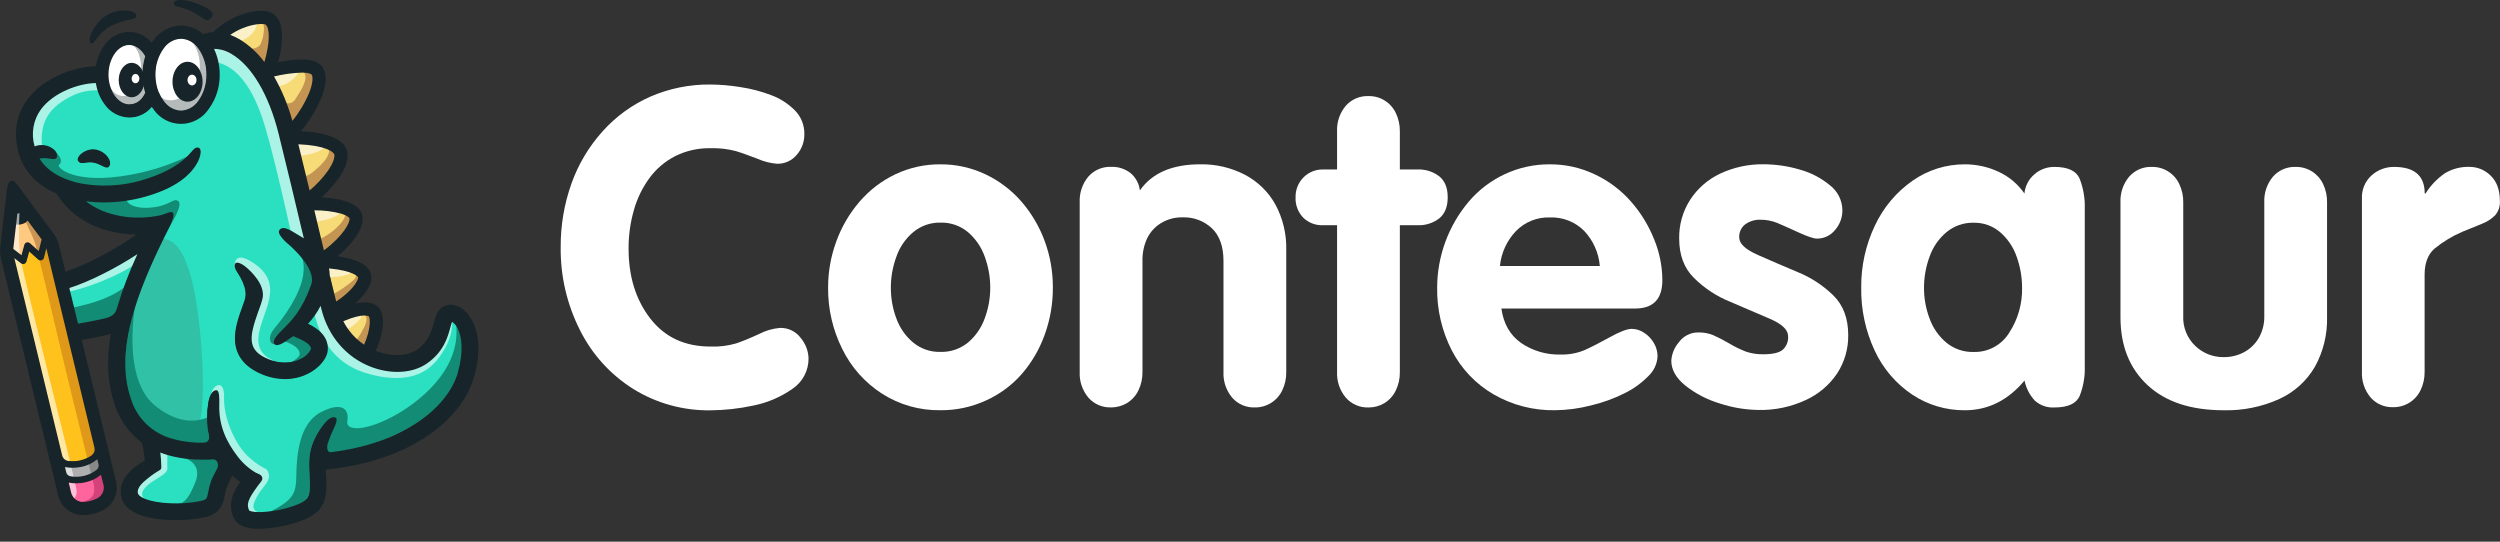 <svg width="180" height="39" viewBox="0 0 180 39" fill="none" xmlns="http://www.w3.org/2000/svg">
<rect x="0" y="0" width="180" height="39" fill="#333333" stroke="none"/>
<g clip-path="url(#clip0_6_15)">
<path d="M40.37 17.817C40.357 16.244 40.621 14.681 41.151 13.199C41.645 11.816 42.406 10.543 43.389 9.453C44.341 8.39 45.508 7.541 46.812 6.963C48.185 6.367 49.667 6.067 51.163 6.085C51.886 6.092 52.607 6.155 53.321 6.273C54.078 6.386 54.82 6.581 55.535 6.854C56.174 7.093 56.753 7.467 57.235 7.95C57.456 8.175 57.63 8.443 57.747 8.737C57.863 9.031 57.92 9.345 57.913 9.661C57.922 10.214 57.722 10.751 57.352 11.162C57.182 11.363 56.969 11.523 56.73 11.632C56.49 11.741 56.23 11.795 55.967 11.791C55.478 11.755 54.998 11.634 54.55 11.434C53.942 11.207 53.42 11.008 52.968 10.875C52.378 10.722 51.77 10.653 51.16 10.671C50.28 10.653 49.408 10.848 48.618 11.239C47.894 11.609 47.264 12.141 46.779 12.794C46.267 13.488 45.884 14.267 45.649 15.096C45.384 16.01 45.252 16.958 45.258 17.91C45.258 19.91 45.778 21.583 46.819 22.931C47.86 24.278 49.306 24.952 51.156 24.952C51.779 24.976 52.401 24.899 53 24.726C53.452 24.575 54.003 24.349 54.654 24.047C55.119 23.806 55.626 23.657 56.148 23.61C56.442 23.599 56.734 23.66 56.998 23.789C57.263 23.918 57.491 24.11 57.664 24.348C57.998 24.75 58.191 25.25 58.215 25.772C58.224 26.214 58.121 26.652 57.914 27.044C57.708 27.435 57.406 27.768 57.036 28.01C56.195 28.597 55.241 29.002 54.236 29.201C53.227 29.419 52.197 29.534 51.165 29.543C49.194 29.574 47.256 29.038 45.581 27.997C43.941 26.963 42.616 25.497 41.753 23.759C40.822 21.919 40.348 19.88 40.37 17.817V17.817Z" fill="white"/>
<path d="M67.711 11.832C68.834 11.824 69.945 12.071 70.959 12.554C71.949 13.023 72.831 13.693 73.549 14.521C74.27 15.356 74.836 16.315 75.216 17.351C75.613 18.425 75.812 19.563 75.806 20.708C75.812 21.866 75.612 23.015 75.216 24.104C74.848 25.135 74.293 26.088 73.578 26.917C72.866 27.73 71.988 28.382 71.004 28.828C69.97 29.305 68.843 29.547 67.705 29.536C66.22 29.559 64.761 29.145 63.508 28.346C62.277 27.555 61.286 26.442 60.643 25.127C59.958 23.754 59.609 22.238 59.623 20.703C59.622 19.571 59.822 18.447 60.213 17.385C60.593 16.335 61.161 15.363 61.89 14.517C62.606 13.684 63.488 13.011 64.48 12.541C65.49 12.065 66.595 11.822 67.711 11.832V11.832ZM67.711 16.029C67 16.014 66.308 16.255 65.759 16.708C65.201 17.176 64.78 17.787 64.541 18.476C64.276 19.193 64.14 19.952 64.141 20.717C64.138 21.481 64.276 22.239 64.548 22.953C64.793 23.624 65.212 24.218 65.761 24.674C66.312 25.121 67.005 25.356 67.714 25.337C68.428 25.358 69.126 25.122 69.682 24.674C70.23 24.215 70.647 23.619 70.891 22.947C71.162 22.233 71.3 21.474 71.298 20.71C71.298 19.948 71.164 19.191 70.9 18.476C70.659 17.791 70.241 17.182 69.689 16.71C69.134 16.25 68.431 16.007 67.711 16.029Z" fill="white"/>
<path d="M77.738 26.786V14.562C77.709 13.892 77.929 13.235 78.358 12.72C78.56 12.488 78.811 12.304 79.094 12.182C79.376 12.06 79.682 12.002 79.989 12.013C80.5 11.991 81.002 12.151 81.406 12.466C81.775 12.782 82.013 13.226 82.073 13.709C82.949 12.456 84.4 11.83 86.423 11.83C87.528 11.811 88.622 12.064 89.607 12.568C90.534 13.048 91.301 13.788 91.815 14.698C92.365 15.71 92.64 16.849 92.61 18.001V26.784C92.619 27.243 92.519 27.699 92.319 28.112C92.141 28.484 91.86 28.797 91.51 29.014C91.16 29.23 90.755 29.342 90.344 29.335C90.036 29.346 89.73 29.288 89.448 29.166C89.165 29.043 88.914 28.859 88.712 28.626C88.282 28.111 88.061 27.454 88.091 26.784V18.788C88.091 17.762 87.818 16.983 87.272 16.45C86.987 16.18 86.652 15.97 86.284 15.833C85.917 15.695 85.526 15.633 85.135 15.649C84.587 15.638 84.047 15.785 83.58 16.072C83.147 16.338 82.801 16.724 82.583 17.183C82.356 17.687 82.245 18.236 82.258 18.788V26.779C82.266 27.239 82.167 27.694 81.966 28.108C81.788 28.481 81.507 28.796 81.155 29.013C80.805 29.227 80.401 29.338 79.991 29.332C79.684 29.344 79.378 29.286 79.095 29.163C78.813 29.041 78.562 28.856 78.36 28.624C77.931 28.11 77.709 27.455 77.738 26.786V26.786Z" fill="white"/>
<path d="M96.269 26.784V16.215H95.257C94.993 16.226 94.73 16.183 94.484 16.089C94.238 15.994 94.014 15.85 93.826 15.665C93.641 15.47 93.497 15.241 93.404 14.989C93.31 14.738 93.268 14.47 93.281 14.202C93.275 13.938 93.321 13.676 93.419 13.431C93.516 13.186 93.663 12.963 93.849 12.776C94.032 12.589 94.251 12.442 94.493 12.343C94.735 12.245 94.995 12.197 95.257 12.203H96.269V9.469C96.238 8.799 96.459 8.141 96.888 7.626C97.091 7.393 97.344 7.208 97.628 7.086C97.912 6.963 98.22 6.906 98.529 6.918C98.942 6.909 99.349 7.02 99.699 7.239C100.05 7.458 100.33 7.774 100.504 8.149C100.7 8.561 100.797 9.013 100.789 9.469V12.203H102.077C102.633 12.182 103.179 12.355 103.622 12.692C104.031 13.018 104.235 13.522 104.235 14.202C104.235 14.883 104.034 15.388 103.631 15.719C103.188 16.062 102.637 16.238 102.077 16.215H100.789V26.784C100.797 27.244 100.697 27.7 100.497 28.115C100.319 28.488 100.037 28.802 99.686 29.02C99.337 29.232 98.936 29.342 98.529 29.337C98.221 29.348 97.915 29.29 97.633 29.167C97.351 29.045 97.099 28.86 96.897 28.628C96.465 28.113 96.241 27.456 96.269 26.784V26.784Z" fill="white"/>
<path d="M117.721 22.215H108.101C108.252 23.305 108.722 24.129 109.511 24.687C110.349 25.262 111.346 25.556 112.361 25.527C112.959 25.544 113.554 25.433 114.106 25.201C114.586 24.984 115.189 24.675 115.914 24.276C116.632 23.877 117.156 23.678 117.482 23.678C117.805 23.68 118.12 23.781 118.386 23.965C118.673 24.152 118.912 24.405 119.082 24.703C119.252 24.99 119.343 25.318 119.344 25.652C119.317 26.19 119.084 26.697 118.693 27.067C118.192 27.58 117.607 28.004 116.962 28.318C116.182 28.706 115.36 29.002 114.512 29.201C113.674 29.416 112.813 29.529 111.948 29.536C110.401 29.562 108.876 29.167 107.536 28.393C106.256 27.649 105.214 26.555 104.533 25.238C103.815 23.838 103.452 22.283 103.475 20.71C103.481 18.437 104.291 16.238 105.76 14.505C106.471 13.671 107.354 13 108.348 12.538C109.357 12.067 110.459 11.826 111.572 11.832C112.71 11.823 113.834 12.075 114.858 12.57C115.842 13.037 116.721 13.701 117.439 14.521C118.138 15.32 118.698 16.232 119.093 17.217C119.479 18.151 119.682 19.15 119.69 20.16C119.694 21.53 119.038 22.215 117.721 22.215ZM108.004 19.153H115.188C115.109 18.204 114.711 17.311 114.058 16.62C113.736 16.298 113.35 16.046 112.926 15.88C112.502 15.714 112.048 15.638 111.593 15.655C111.14 15.64 110.689 15.719 110.268 15.887C109.848 16.056 109.467 16.311 109.15 16.636C108.495 17.322 108.088 18.208 107.995 19.153H108.004Z" fill="white"/>
<path d="M132.652 15.142C132.655 15.662 132.468 16.165 132.126 16.556C131.969 16.753 131.769 16.912 131.542 17.02C131.315 17.128 131.066 17.182 130.815 17.179C130.58 17.179 130.133 17.028 129.475 16.726C128.816 16.424 128.309 16.198 127.952 16.047C127.572 15.895 127.166 15.818 126.756 15.821C126.365 15.806 125.979 15.921 125.66 16.149C125.515 16.259 125.4 16.403 125.324 16.569C125.248 16.734 125.214 16.916 125.224 17.097C125.224 17.55 125.676 17.964 126.58 18.363C127.484 18.761 128.431 19.171 129.436 19.592C130.395 19.981 131.269 20.554 132.008 21.278C132.718 21.982 133.072 22.93 133.072 24.124C133.086 25.102 132.809 26.063 132.277 26.883C131.712 27.725 130.924 28.392 130.001 28.809C128.949 29.297 127.8 29.539 126.641 29.518C125.686 29.507 124.738 29.349 123.83 29.052C122.927 28.783 122.083 28.345 121.344 27.761C120.67 27.211 120.334 26.614 120.334 25.973C120.363 25.482 120.555 25.015 120.878 24.644C121.037 24.422 121.248 24.241 121.492 24.118C121.736 23.994 122.006 23.932 122.279 23.936C122.646 23.928 123.01 23.994 123.351 24.131C123.748 24.308 124.134 24.508 124.508 24.73C124.894 24.962 125.299 25.16 125.719 25.321C126.121 25.455 126.543 25.518 126.966 25.507C127.631 25.507 128.092 25.4 128.352 25.188C128.488 25.065 128.595 24.911 128.663 24.74C128.731 24.569 128.758 24.384 128.743 24.201C128.743 23.748 128.309 23.334 127.441 22.958C126.573 22.582 125.619 22.172 124.578 21.729C123.598 21.336 122.707 20.749 121.959 20.004C121.253 19.302 120.901 18.36 120.901 17.179C120.883 16.195 121.155 15.227 121.683 14.397C122.212 13.578 122.959 12.924 123.839 12.507C124.828 12.042 125.91 11.81 127.002 11.828C127.863 11.833 128.719 11.958 129.545 12.199C130.35 12.414 131.1 12.8 131.744 13.331C132.023 13.543 132.25 13.816 132.408 14.13C132.565 14.444 132.649 14.79 132.652 15.142V15.142Z" fill="white"/>
<path d="M150.103 15.017V26.351C150.13 27.09 150.004 27.826 149.734 28.513C149.488 29.061 148.887 29.337 147.926 29.337C147.67 29.354 147.412 29.319 147.169 29.235C146.926 29.151 146.702 29.02 146.51 28.848C146.135 28.443 145.878 27.942 145.766 27.402C144.573 28.826 143.142 29.538 141.472 29.538C140.122 29.551 138.798 29.156 137.674 28.407C136.507 27.623 135.577 26.534 134.984 25.258C134.317 23.836 133.983 22.279 134.008 20.708C133.992 19.157 134.332 17.622 135.002 16.224C135.608 14.931 136.543 13.82 137.714 13.005C138.814 12.236 140.124 11.827 141.466 11.832C142.3 11.829 143.126 12.009 143.884 12.36C144.638 12.706 145.286 13.248 145.759 13.931C145.809 13.396 146.065 12.902 146.473 12.554C146.872 12.202 147.388 12.011 147.92 12.018C148.88 12.018 149.481 12.296 149.728 12.849C149.999 13.538 150.127 14.276 150.103 15.017V15.017ZM138.528 20.715C138.525 21.479 138.663 22.237 138.935 22.951C139.179 23.624 139.597 24.22 140.146 24.678C140.697 25.126 141.389 25.361 142.098 25.342C142.612 25.357 143.12 25.236 143.571 24.991C144.023 24.746 144.402 24.386 144.67 23.947C145.294 22.987 145.614 21.86 145.59 20.715C145.59 19.953 145.458 19.197 145.199 18.481C144.964 17.797 144.552 17.187 144.006 16.715C143.474 16.263 142.796 16.021 142.098 16.036C141.387 16.021 140.695 16.262 140.146 16.715C139.588 17.183 139.167 17.794 138.928 18.483C138.664 19.197 138.528 19.953 138.528 20.715V20.715Z" fill="white"/>
<path d="M152.674 22.838V14.567C152.645 13.896 152.867 13.239 153.296 12.724C153.498 12.492 153.749 12.308 154.032 12.186C154.314 12.064 154.62 12.006 154.927 12.018C155.339 12.008 155.744 12.119 156.095 12.335C156.445 12.552 156.726 12.865 156.902 13.238C157.102 13.652 157.202 14.107 157.194 14.567V22.745C157.175 23.146 157.243 23.547 157.392 23.919C157.542 24.292 157.769 24.628 158.059 24.905C158.609 25.433 159.343 25.723 160.105 25.713C160.611 25.719 161.111 25.599 161.56 25.364C162.001 25.129 162.369 24.776 162.624 24.346C162.904 23.86 163.044 23.306 163.029 22.745V14.567C163 13.896 163.221 13.239 163.65 12.724C163.853 12.492 164.104 12.308 164.386 12.186C164.669 12.064 164.975 12.006 165.282 12.018C165.693 12.008 166.099 12.119 166.449 12.335C166.8 12.552 167.08 12.865 167.257 13.238C167.457 13.652 167.557 14.107 167.548 14.567V22.838C167.578 24.078 167.279 25.303 166.683 26.39C166.092 27.413 165.198 28.228 164.125 28.721C162.863 29.294 161.489 29.573 160.105 29.538C157.745 29.538 155.917 28.935 154.62 27.727C153.323 26.52 152.674 24.89 152.674 22.838Z" fill="white"/>
<path d="M170.059 26.786V14.318C170.042 14.001 170.095 13.685 170.216 13.392C170.337 13.098 170.522 12.836 170.757 12.624C171.201 12.227 171.778 12.011 172.373 12.018C173.844 12.018 174.579 12.655 174.579 13.931H174.64C175.002 13.352 175.479 12.855 176.041 12.468C176.573 12.153 177.183 11.996 177.801 12.015C178.086 12.014 178.368 12.069 178.631 12.179C178.894 12.288 179.133 12.449 179.333 12.652C179.772 13.077 179.991 13.681 179.991 14.463C180.018 14.841 179.894 15.215 179.648 15.504C179.378 15.769 179.058 15.975 178.705 16.11C178.307 16.275 177.837 16.467 177.295 16.685C176.562 16.998 175.877 17.415 175.261 17.921C174.809 18.332 174.579 18.941 174.572 19.748V26.765C174.581 27.225 174.481 27.68 174.28 28.094C174.103 28.466 173.822 28.779 173.472 28.995C173.122 29.212 172.717 29.324 172.305 29.317C171.998 29.328 171.692 29.27 171.409 29.148C171.127 29.025 170.876 28.841 170.674 28.608C170.251 28.097 170.032 27.448 170.059 26.786V26.786Z" fill="white"/>
<path d="M3.042 17.229C3.042 17.247 2.816 18.134 2.816 18.157L2.669 18.023L2.127 17.539C2.1 17.516 2.069 17.5 2.035 17.492C2.001 17.485 1.965 17.486 1.932 17.496C1.898 17.506 1.868 17.524 1.844 17.549C1.819 17.574 1.801 17.605 1.792 17.639L1.566 18.451L0.904 17.944C0.904 17.912 0.904 17.883 0.915 17.851L1.263 14.841L3.042 17.229Z" fill="#FFC980"/>
<path d="M11.412 6.694C11.674 7.373 12.341 8.031 13.03 8.007C14.989 7.866 15.385 4.783 14.314 3.479C13.616 2.519 12.445 2.517 11.744 3.479C11.105 4.301 10.985 5.704 11.412 6.694Z" fill="white"/>
<path d="M9.295 7.554C9.819 7.554 10.239 7.248 10.495 6.685C10.228 5.824 10.228 4.903 10.495 4.043C9.532 2.318 7.711 3.506 7.756 5.376C7.76 6.565 8.463 7.554 9.295 7.554Z" fill="white"/>
<path d="M2.124 15.744C2.097 15.787 2.066 15.828 2.032 15.866C1.982 15.924 1.924 15.974 1.86 16.015C1.716 16.104 1.554 16.157 1.385 16.173C1.217 16.188 1.048 16.164 0.89 16.104L1.001 14.193L2.124 15.744Z" fill="#17252A"/>
<path d="M13.503 7.323C14.101 7.323 14.585 6.679 14.585 5.886C14.585 5.092 14.101 4.448 13.503 4.448C12.905 4.448 12.42 5.092 12.42 5.886C12.42 6.679 12.905 7.323 13.503 7.323Z" fill="#17252A"/>
<path d="M13.826 6.15C14.004 6.15 14.149 5.977 14.149 5.763C14.149 5.55 14.004 5.376 13.826 5.376C13.647 5.376 13.503 5.55 13.503 5.763C13.503 5.977 13.647 6.15 13.826 6.15Z" fill="white"/>
<path d="M9.478 7.001C9.992 7.001 10.409 6.447 10.409 5.763C10.409 5.079 9.992 4.525 9.478 4.525C8.964 4.525 8.547 5.079 8.547 5.763C8.547 6.447 8.964 7.001 9.478 7.001Z" fill="#17252A"/>
<path d="M9.756 5.994C9.909 5.994 10.034 5.844 10.034 5.659C10.034 5.474 9.909 5.324 9.756 5.324C9.602 5.324 9.478 5.474 9.478 5.659C9.478 5.844 9.602 5.994 9.756 5.994Z" fill="white"/>
<path d="M22.578 15.087C22.818 16.09 23.057 17.102 23.294 18.093C24.709 17.077 25.297 15.97 25.204 15.701C24.709 15.187 23.866 15.166 22.578 15.087Z" fill="#F6DB77"/>
<path d="M21.017 8.711L21.041 8.792C21.767 7.887 22.759 6.302 22.497 5.369C21.918 4.955 20.689 5.293 19.672 5.476C20.254 6.493 20.706 7.58 21.017 8.711V8.711Z" fill="#F6DB77"/>
<path d="M21.425 10.338C21.695 11.422 21.966 12.529 22.268 13.788C23.026 13.161 24.192 11.898 24.113 11.117C24.122 10.94 23.387 10.397 21.425 10.338Z" fill="#F6DB77"/>
<path d="M17.236 2.87C17.943 3.31 18.557 3.884 19.044 4.559C19.437 3.285 19.507 2.008 19.139 1.736C18.382 1.564 17.471 1.865 16.474 2.524C16.739 2.614 16.994 2.73 17.236 2.87V2.87Z" fill="#F6DB77"/>
<path d="M24.709 23.089L24.655 23.11C25.015 23.834 25.561 24.448 26.237 24.891C26.689 23.907 26.752 22.962 26.591 22.754C26.072 22.564 25.694 22.713 24.709 23.089Z" fill="#F6DB77"/>
<path d="M23.647 19.275C23.778 20.12 23.96 20.956 24.192 21.779C25.322 21.054 25.877 20.194 25.832 19.968C25.859 19.907 25.38 19.418 23.647 19.275Z" fill="#F6DB77"/>
<path d="M32.858 23.447C32.77 23.303 32.644 23.186 32.494 23.11C31.403 28.95 23.959 27.116 23.066 21.896C22.812 22.418 22.482 22.899 22.085 23.322C24.119 24.212 23.907 25.991 22.194 26.849C20.519 27.881 16.965 26.813 16.96 24.545C16.904 23.639 17.249 22.734 17.543 21.933C17.803 21.432 17.81 20.62 17.197 19.719C17.026 19.452 16.745 19.021 17.091 18.945C18.149 19.216 19.161 20.871 18.852 21.546C18.377 23.191 17.191 25.05 19.245 25.846C19.968 26.213 21.105 26.197 21.679 25.846C23.261 24.973 21.939 24.468 21.116 24.126C20.766 24.337 20.379 24.721 19.943 24.78C19.525 24.687 19.832 24.3 20.273 23.843C21.089 23.024 21.758 22.376 22.445 20.493C22.897 19.25 20.766 17.503 20.675 17.43C20.406 17.204 19.771 16.511 20.399 16.448C20.784 16.448 21.529 17.014 21.943 17.247C20.743 13.53 20.083 3.848 15.333 3.484C16.011 4.781 15.884 6.666 15.005 7.801C13.936 9.304 11.88 9.159 10.938 7.617C9.473 9.385 7.148 7.988 6.947 5.938C4.746 5.908 1.553 7.862 2.438 10.607C2.658 10.502 2.903 10.463 3.144 10.495C3.385 10.528 3.611 10.631 3.794 10.791C4.088 11.04 4.172 11.352 3.817 11.413C3.482 11.391 3.089 11.282 2.748 11.395C4.983 14.623 11.085 13.582 13.502 11.264C13.595 11.176 13.683 11.085 13.765 10.992C13.957 10.755 14.217 10.494 14.364 10.8C14.072 13.854 8.777 14.874 6.002 14.422C7.546 15.744 10.296 16.056 12.291 15.307C12.59 15.359 12.366 15.834 12.113 16.382C11.968 16.636 11.821 16.905 11.661 17.188C10.869 18.713 10.223 20.31 9.731 21.957C8.375 26.584 8.477 31.546 13.934 31.902C14.359 31.928 14.786 31.928 15.211 31.902C15.011 31.31 14.911 30.689 14.915 30.064C14.918 29.725 14.946 29.388 14.998 29.054C15.091 28.201 15.826 27.485 15.708 29.108C15.689 30.096 15.924 31.072 16.39 31.942C16.857 32.811 17.54 33.546 18.372 34.075C18.54 34.15 18.766 34.213 18.804 34.387C18.836 34.516 18.763 34.614 18.632 34.77C17.954 35.621 17.577 36.354 17.875 36.787C18.228 36.947 18.822 36.941 19.439 36.857C20.156 36.767 20.858 36.583 21.527 36.309C22.314 36.044 22.404 35.363 22.302 34.229C22.241 33.043 22.192 32.103 23.242 30.661C23.489 30.351 23.801 29.982 24.112 30.109C24.289 30.222 23.99 30.788 23.887 31.028C23.641 31.537 23.48 32.082 23.407 32.642C28.248 32.391 35.027 28.64 32.858 23.447ZM6.698 10.793C7.356 10.816 8.02 11.37 7.848 11.925C7.715 12.271 6.945 11.563 6.493 11.658C6.267 11.658 6.093 11.712 5.9 11.721C5.143 11.52 6.178 10.732 6.698 10.793Z" fill="#2BE0C1"/>
<path d="M6.911 32.531C6.745 32.74 6.531 32.907 6.287 33.015C5.948 33.168 5.581 33.245 5.209 33.242C4.971 33.245 4.733 33.209 4.506 33.135L0.963 18.476C1.923 19.275 1.781 19.064 2.093 18.023L2.789 18.646C2.804 18.66 2.822 18.673 2.841 18.682C2.868 18.693 2.898 18.699 2.928 18.698C2.957 18.697 2.986 18.689 3.013 18.677C3.04 18.663 3.063 18.645 3.082 18.622C3.101 18.599 3.115 18.573 3.123 18.544L3.295 17.865H3.379C4.249 21.516 6.016 28.825 6.911 32.531Z" fill="#FFC21C"/>
<path d="M9.993 18.179C9.586 19.085 9.245 19.893 8.958 20.669C8.707 21.349 8.506 22.028 8.319 22.707C7.424 22.989 6.508 23.198 5.58 23.331L5.288 22.143L4.942 20.708C6.359 20.271 8.395 19.241 9.993 18.179Z" fill="#2BE0C1"/>
<path d="M7.18 33.64L7.166 33.656C7.005 33.863 6.795 34.025 6.554 34.127C5.995 34.389 5.36 34.438 4.768 34.265L4.601 33.57C5.195 33.695 5.814 33.635 6.373 33.398C6.608 33.299 6.824 33.16 7.012 32.988L7.18 33.64Z" fill="#AFAFAF"/>
<path d="M15.93 33.303C15.656 33.741 15.419 34.201 15.222 34.679C14.96 35.186 15.161 35.994 14.544 36.089C13.977 36.216 13.397 36.28 12.816 36.282V36.282C12.426 36.291 12.035 36.274 11.647 36.232C10.034 36.006 9.317 35.644 10.309 34.659C11.618 33.436 11.679 34.335 11.485 32.515C12.017 32.729 12.575 32.875 13.143 32.95V32.95C14.002 33.063 14.871 33.08 15.733 33L15.749 33.022C15.801 33.117 15.864 33.212 15.93 33.303Z" fill="#2BE0C1"/>
<path d="M6.599 36.08C6.384 36.147 6.161 36.18 5.937 36.18C5.218 36.16 5.046 35.555 4.881 34.695C5.48 34.818 6.102 34.754 6.662 34.51C6.893 34.41 7.106 34.271 7.29 34.1C7.543 35.01 7.763 35.75 6.599 36.08Z" fill="#FF649D"/>
<path d="M14.418 30.227C14.322 30.807 14.16 31.374 13.934 31.918C8.477 31.551 8.361 26.589 9.731 21.957C10.226 20.316 10.873 18.724 11.665 17.204C13.308 17.143 14.099 20.344 14.443 24.341C14.689 27.103 14.653 28.896 14.418 30.227Z" fill="#30C1A7"/>
<g style="mix-blend-mode:overlay" opacity="0.6">
<path d="M15.211 28.296C15.437 27.617 16.178 27.327 16.133 28.649C16.088 29.971 16.849 31.97 17.954 32.95C19.059 33.93 19.191 33.552 19.344 34.1C19.498 34.648 18.892 35.066 18.574 35.639C18.255 36.212 18.002 36.694 18.662 36.916C18.662 36.916 17.498 37.368 17.498 36.563C17.498 35.757 18.155 34.616 18.155 34.616C17.628 34.157 17.156 33.637 16.75 33.068C16.234 32.344 15.813 31.557 15.496 30.727L15.211 28.296Z" fill="white"/>
</g>
<g style="mix-blend-mode:overlay" opacity="0.6">
<path d="M12.045 32.388C12.045 32.388 12.045 33.425 12.045 33.747C12.045 34.068 11.527 34.308 10.978 34.672C10.429 35.037 9.943 35.539 10.445 35.974C10.445 35.974 9.715 36.266 9.693 35.693C9.67 35.121 10.597 34.064 10.868 33.778C11.139 33.493 11.385 33.414 11.297 32.83C11.209 32.246 11.186 32.072 11.186 32.072L12.045 32.388Z" fill="white"/>
</g>
<g style="mix-blend-mode:overlay" opacity="0.6">
<path d="M16.897 19.076C16.953 18.268 17.613 18.517 18.239 18.929C18.865 19.341 19.403 19.902 19.448 20.778C19.494 21.654 19.046 22.546 18.757 23.519C18.468 24.493 18.474 25.448 19.692 25.964L18.938 26.098C18.58 25.779 18.275 25.405 18.034 24.991C17.704 24.38 18.034 23.107 18.117 22.861C18.201 22.614 18.531 21.638 18.531 21.555C18.531 21.471 16.897 19.076 16.897 19.076Z" fill="white"/>
</g>
<g style="mix-blend-mode:overlay" opacity="0.6">
<path d="M4.68 21.052C6.328 20.794 10.131 19.275 10.637 18.109C11.143 16.943 9.627 17.702 9.627 17.702L4.881 20.3L4.68 21.052Z" fill="white"/>
</g>
<g style="mix-blend-mode:overlay" opacity="0.6">
<path d="M1.403 15.338C1.403 15.338 1.259 17.43 1.507 18.748C1.756 20.065 4.276 30.107 4.61 31.465C4.945 32.823 5.439 34.881 5.514 35.277C5.589 35.673 5.234 36.06 5.234 36.06C5.234 36.06 4.621 35.607 3.928 32.4C3.234 29.192 0.721 19.078 0.721 19.078C0.721 19.078 0.766 17.514 0.721 17.38C0.676 17.247 0.947 15.465 0.947 15.465L1.403 15.338Z" fill="white"/>
</g>
<g style="mix-blend-mode:overlay" opacity="0.6">
<path d="M3.042 10.671C2.789 8.634 3.72 7.678 4.988 7.002C5.718 6.599 6.554 6.432 7.383 6.524L6.976 5.381C6.976 5.381 4.972 5.947 4.068 6.623C3.164 7.3 2.136 8.093 2.124 9.596C2.113 11.099 2.452 10.791 2.452 10.791L3.042 10.671Z" fill="white"/>
</g>
<g style="mix-blend-mode:overlay" opacity="0.6">
<path d="M15.308 4.448C16.508 4.543 18.02 5.539 19.08 9.1C19.878 11.771 21.114 17.476 21.114 17.476L21.921 18.18C22.193 17.571 22.297 16.9 22.221 16.237C22.056 15.277 20.77 9.928 20.393 8.441C20.015 6.954 18.829 4.41 17.966 4.014C17.103 3.617 15.878 3.124 15.878 3.124L15.089 3.205L15.308 4.448Z" fill="white"/>
</g>
<g style="mix-blend-mode:overlay" opacity="0.6">
<path d="M22.53 22.091C22.937 24.165 23.886 26.224 26.625 26.944C29.364 27.664 30.77 26.852 31.579 25.783C32.768 24.221 32.542 23.024 32.542 23.024C32.542 23.024 30.908 26.082 29.195 26.345C27.482 26.607 24.736 24.199 24.736 24.199L23.358 21.457L22.53 22.091Z" fill="white"/>
</g>
<g style="mix-blend-mode:overlay" opacity="0.6">
<path d="M17.084 2.99C17.939 2.875 18.569 2.085 18.504 1.569C18.438 1.053 16.271 2.214 16.271 2.214L17.084 2.99Z" fill="white"/>
</g>
<g style="mix-blend-mode:overlay" opacity="0.6">
<path d="M19.839 6.209C20.73 6.225 21.421 5.467 21.482 5.173C21.597 4.564 19.491 5.227 19.491 5.227L19.839 6.209Z" fill="white"/>
</g>
<g style="mix-blend-mode:overlay" opacity="0.6">
<path d="M21.482 11.232C22.499 11.133 23.441 10.818 23.432 10.383C23.432 9.725 21.098 9.827 21.098 9.827L21.482 11.232Z" fill="white"/>
</g>
<g style="mix-blend-mode:overlay" opacity="0.6">
<path d="M22.772 15.957C23.701 15.85 24.58 15.463 24.628 15.13C24.675 14.798 22.641 14.678 22.632 14.678L22.115 14.761L22.772 15.957Z" fill="white"/>
</g>
<g style="mix-blend-mode:overlay" opacity="0.6">
<path d="M23.647 19.97C23.647 19.97 25.048 19.936 25.312 19.596C25.577 19.257 23.371 19.044 23.371 19.044L23.647 19.97Z" fill="white"/>
</g>
<g style="mix-blend-mode:overlay" opacity="0.6">
<path d="M24.913 23.768C24.913 23.768 26.088 23.132 26.043 22.616C25.997 22.1 24.359 23.069 24.359 23.069L24.913 23.768Z" fill="white"/>
</g>
<path d="M23.41 32.642C23.482 32.082 23.644 31.537 23.889 31.028C24 30.779 24.298 30.222 24.115 30.109C23.803 29.973 23.491 30.351 23.245 30.661C22.194 32.103 22.244 33.043 22.305 34.229C22.406 35.361 22.305 36.04 21.529 36.309C20.86 36.583 20.158 36.767 19.441 36.857C21.179 35.951 21.317 35.517 21.337 34.179C21.36 32.753 21.536 30.485 23.118 29.67C24.7 28.855 25.152 29.538 25.01 30.308C24.867 31.078 26.329 31.014 28.219 30.023C30.108 29.031 33.152 26.67 32.851 23.458C35.748 28.226 28.295 32.37 23.41 32.642Z" fill="#138C75"/>
<path d="M15.93 33.303C15.656 33.741 15.419 34.202 15.222 34.679C14.96 35.186 15.161 35.995 14.544 36.09C13.977 36.216 13.397 36.28 12.816 36.282C13.372 36.243 13.738 35.546 14.072 34.697C14.407 33.849 14.056 33.163 13.141 32.945C14 33.059 14.868 33.075 15.731 32.995L15.747 33.018C15.801 33.117 15.864 33.212 15.93 33.303Z" fill="#138C75"/>
<path d="M15.211 31.918C14.786 31.944 14.359 31.944 13.934 31.918C8.477 31.551 8.361 26.589 9.731 21.957C9.297 24.887 9.518 27.843 11.132 29.181C12.406 30.233 13.573 30.405 14.418 30.222C14.592 30.186 14.762 30.132 14.924 30.059C14.915 30.69 15.012 31.319 15.211 31.918V31.918Z" fill="#138C75"/>
<path d="M8.958 20.681C8.707 21.36 8.506 22.039 8.319 22.718C7.424 23 6.508 23.209 5.58 23.343L5.288 22.143L5.824 22.016C7.159 21.709 8.26 21.233 8.958 20.681Z" fill="#138C75"/>
<path d="M20.4 24.549C21.487 24.875 21.674 25.371 21.543 25.613C21.412 25.855 20.696 26.274 20.481 26.292C20.266 26.311 21.24 26.827 22.063 26.154C22.886 25.482 23.233 24.205 21.86 23.814C20.485 23.422 20.4 24.549 20.4 24.549Z" fill="#138C75"/>
<path d="M21.595 18.13C22.327 19.585 21.439 21.281 20.628 22.496C19.889 23.603 19.394 23.854 19.444 24.445C19.493 25.036 20.25 24.694 20.25 24.694C20.25 24.694 21.322 23.519 22.345 22.166C22.823 21.542 23.097 20.785 23.129 19.999C23.15 19.264 22.734 18.818 22.183 18.365C22.108 18.284 22.017 18.221 21.916 18.18C21.814 18.14 21.704 18.122 21.595 18.13Z" fill="#138C75"/>
<path d="M9.121 14.193C8.987 14.607 9.618 15.04 10.771 14.954C12.287 14.841 12.468 14.193 12.847 14.485C13.227 14.777 12.106 16.484 12.106 16.484L10.791 15.995C10.791 15.995 7.934 16.104 6.911 15.542C6.33 15.254 5.866 14.774 5.595 14.184L9.121 14.193Z" fill="#138C75"/>
<path d="M13.503 11.264C11.085 13.582 4.983 14.623 2.755 11.395C3.096 11.282 3.489 11.395 3.824 11.413C4.179 11.352 4.095 11.04 3.801 10.791C4.619 11.398 4.389 11.776 4.24 11.875C4.09 11.975 4.906 13.007 7.928 12.781C9.861 12.611 11.749 12.097 13.503 11.264V11.264Z" fill="#138C75"/>
<path d="M3.042 17.229C3.042 17.247 2.816 18.134 2.816 18.157L2.669 18.023C2.615 17.82 2.57 17.65 2.531 17.514C2.391 17.125 2.12 16.541 1.867 16.015C1.929 15.973 1.985 15.923 2.034 15.866L3.042 17.229Z" fill="#CC9452"/>
<path d="M6.287 33.015C5.688 30.6 4.479 25.654 3.937 23.298C3.469 21.287 3.094 19.73 2.829 18.684C2.857 18.696 2.886 18.701 2.916 18.7C2.946 18.699 2.975 18.692 3.002 18.679C3.028 18.666 3.052 18.647 3.071 18.624C3.09 18.602 3.104 18.575 3.112 18.546L3.284 17.867H3.367C4.249 21.523 6.016 28.832 6.911 32.538C6.744 32.745 6.53 32.909 6.287 33.015V33.015Z" fill="#E09819"/>
<path d="M6.382 33.398C6.617 33.299 6.833 33.16 7.021 32.988L7.18 33.64L7.166 33.656C7.005 33.863 6.795 34.025 6.554 34.127C6.52 33.955 6.456 33.706 6.382 33.398Z" fill="#898989"/>
<path d="M6.599 36.08C6.384 36.147 6.161 36.18 5.937 36.18L5.901 36.135C6.967 35.908 6.857 35.252 6.662 34.51C6.893 34.41 7.106 34.271 7.29 34.1C7.544 35.01 7.763 35.75 6.599 36.08Z" fill="#D3427A"/>
<path d="M18.784 1.388C19.15 1.736 18.998 2.615 18.784 3.124C18.569 3.633 17.792 3.484 17.792 3.484L18.834 4.905C18.834 4.905 19.475 4.575 19.525 4.527C19.575 4.48 20.25 1.811 18.784 1.388Z" fill="#C49453"/>
<path d="M21.767 5.086C22.345 5.517 21.685 6.492 21.29 7.101C21.251 7.181 21.196 7.252 21.127 7.308C21.058 7.365 20.977 7.405 20.891 7.427C20.805 7.448 20.715 7.451 20.627 7.434C20.54 7.416 20.458 7.38 20.386 7.327L21.017 9.448C21.017 9.448 22.913 6.886 23.028 6.153L22.863 5.227L22.054 4.774L21.767 5.086Z" fill="#C49453"/>
<path d="M23.615 10.587C23.961 11.164 23.037 11.959 22.632 12.305C22.408 12.506 22.14 12.653 21.851 12.735C21.851 12.735 21.719 14.023 21.851 14.055C22.18 14.072 22.511 14.072 22.84 14.055C22.84 14.055 24.768 11.925 24.621 11.264C24.474 10.603 23.615 10.587 23.615 10.587Z" fill="#C49453"/>
<path d="M24.836 15.338C24.983 15.608 24.472 16.269 23.83 16.731C23.513 16.977 23.159 17.173 22.782 17.31L23.132 18.517L23.647 18.564C23.647 18.564 25.312 16.896 25.477 16.285C25.642 15.674 24.836 15.338 24.836 15.338Z" fill="#C49453"/>
<path d="M25.5 19.596C25.663 19.791 25.701 19.927 25.421 20.196C24.993 20.563 24.529 20.884 24.036 21.156C23.796 21.258 23.688 21.398 23.701 21.514C23.715 21.629 24.002 22.24 24.307 22.059C24.612 21.878 25.889 20.497 25.963 20.357C26.061 20.215 26.115 20.049 26.122 19.877C26.097 19.762 25.5 19.596 25.5 19.596Z" fill="#C49453"/>
<path d="M26.178 22.621C26.44 22.736 26.458 23.073 26.228 23.544C26.065 23.872 25.878 24.186 25.669 24.486C25.687 24.621 25.714 24.755 25.751 24.887C25.776 24.907 26.253 25.226 26.388 25.113C26.524 25 27.177 23.397 27.003 22.976C26.829 22.555 26.178 22.621 26.178 22.621Z" fill="#C49453"/>
<g style="mix-blend-mode:multiply" opacity="0.32">
<path d="M13.622 2.789C14.662 3.767 14.526 5.603 13.914 6.359C13.274 7.165 11.817 7.73 11.202 6.524C11.202 6.524 11.401 8.652 13.033 8.423C14.664 8.194 14.974 6.839 15.066 5.886C15.159 4.933 15.066 3.778 14.908 3.484C14.735 3.195 14.504 2.946 14.23 2.75C14.011 2.61 13.622 2.789 13.622 2.789Z" fill="#17252A"/>
</g>
<g style="mix-blend-mode:multiply" opacity="0.32">
<path d="M9.478 3.205C10.409 3.683 10.425 6.386 9.313 6.827C8.307 7.221 7.867 6.159 7.867 6.159C7.867 6.159 8.093 8.072 9.401 7.97C10.71 7.869 10.771 6.811 10.757 6.696C10.743 6.581 10.773 4.312 10.757 4.12C10.687 3.147 9.478 3.205 9.478 3.205Z" fill="#17252A"/>
</g>
<path d="M32.178 21.971C31.538 22.132 31.376 22.729 31.231 23.257C31.061 23.882 30.867 24.59 30.02 25.179C29.342 25.652 28.212 25.699 27.136 25.296L27.055 25.265C27.527 24.205 27.785 22.915 27.342 22.252C27.19 22.025 26.865 21.752 26.187 21.767C25.986 21.775 25.787 21.801 25.59 21.844C25.784 21.671 25.966 21.484 26.133 21.285C26.585 20.753 26.777 20.271 26.729 19.852C26.63 18.997 25.464 18.614 24.314 18.444C25.403 17.539 26.282 16.366 26.085 15.502C25.916 14.755 24.91 14.311 23.163 14.204C24.293 13.159 25.197 11.875 24.998 10.927C24.865 10.304 24.158 9.569 21.656 9.442C21.682 9.42 21.707 9.396 21.728 9.369C22.879 7.943 23.812 6.03 23.31 4.976C23.184 4.722 22.965 4.526 22.698 4.43C22.409 4.324 22.102 4.272 21.794 4.278C21.2 4.287 20.608 4.354 20.027 4.478C20.174 3.951 20.265 3.411 20.3 2.866C20.343 1.994 20.151 1.379 19.733 1.035C19.473 0.852 19.16 0.762 18.843 0.779C18.472 0.781 18.103 0.833 17.747 0.935C16.845 1.188 16.02 1.66 15.347 2.311C15.149 2.323 14.952 2.356 14.761 2.411L14.617 2.458C14.184 2.063 13.621 1.842 13.035 1.838C12.639 1.848 12.25 1.951 11.901 2.14C11.553 2.329 11.253 2.598 11.028 2.925C10.992 2.972 10.956 3.022 10.924 3.072C10.725 2.833 10.476 2.639 10.195 2.504C9.915 2.37 9.608 2.297 9.297 2.291C8.948 2.299 8.607 2.389 8.299 2.555C7.992 2.721 7.729 2.957 7.53 3.244C7.2 3.694 6.986 4.219 6.906 4.772C5.336 4.788 3.162 5.596 2.002 7.126C1.168 8.224 0.94 9.569 1.343 11.015C1.6 11.935 2.163 12.74 2.938 13.297C3.289 13.551 3.668 13.764 4.068 13.931V13.942C4.863 15.205 6.096 16.128 7.53 16.536C8.27 16.762 9.039 16.88 9.812 16.887C8.366 17.933 6.197 19.085 4.71 19.56L4.249 17.657C4.168 17.327 4.02 17.019 3.812 16.751L1.356 13.448C1.236 13.294 1.022 12.923 0.764 13.032C0.563 13.116 0.524 13.485 0.495 13.677L0.025 17.727C-0.018 18.022 -0.004 18.324 0.066 18.614L4.201 35.727C4.307 36.124 4.543 36.473 4.871 36.72C5.198 36.966 5.599 37.095 6.009 37.086C6.072 37.086 6.138 37.086 6.206 37.086C6.429 37.062 6.65 37.019 6.866 36.954C7.02 36.908 7.171 36.852 7.317 36.784C7.706 36.614 8.022 36.313 8.213 35.934C8.404 35.554 8.456 35.12 8.362 34.706L5.889 24.475C6.593 24.366 7.29 24.221 7.98 24.042C7.65 25.939 7.738 27.599 8.239 29.077C8.59 30.189 9.278 31.165 10.208 31.868C10.319 32.289 10.389 32.719 10.418 33.154C10.094 33.334 9.791 33.55 9.514 33.796C8.639 34.593 8.61 35.345 8.741 35.834C9.039 36.898 10.409 37.269 11.525 37.391C11.901 37.43 12.278 37.449 12.655 37.448C13.389 37.459 14.122 37.383 14.838 37.221C15.932 36.943 16.083 36.155 16.194 35.637C16.221 35.459 16.265 35.284 16.325 35.114C16.439 34.817 16.572 34.529 16.723 34.249C16.903 34.412 17.094 34.564 17.295 34.702C16.786 35.417 16.352 36.305 16.843 37.321C16.924 37.472 17.036 37.605 17.171 37.712C17.306 37.819 17.461 37.897 17.627 37.941C17.956 38.039 18.298 38.085 18.642 38.077C19.817 38.05 20.978 37.804 22.063 37.35C22.571 37.092 22.967 36.825 23.211 36.37C23.437 35.954 23.525 35.428 23.493 34.609C23.493 34.319 23.462 34.057 23.448 33.812C26.126 33.556 28.544 32.791 30.454 31.596C32.363 30.401 33.645 28.828 34.133 27.139C34.971 24.223 33.907 22.838 33.565 22.471C33.138 22.037 32.637 21.853 32.178 21.971ZM26.555 22.777C26.675 22.958 26.684 23.75 26.214 24.814C25.578 24.388 25.062 23.805 24.716 23.121H24.738C26.183 22.505 26.553 22.777 26.555 22.777V22.777ZM25.789 19.965C25.807 20.192 25.358 20.95 24.207 21.709C24.049 21.075 23.893 20.439 23.735 19.794C23.735 19.636 23.72 19.479 23.69 19.325C25.5 19.502 25.773 19.938 25.789 19.965ZM24.601 15.393C25.032 15.533 25.154 15.685 25.163 15.717C25.227 15.995 24.732 16.975 23.322 18.026C23.195 17.5 23.071 16.971 22.942 16.441L22.632 15.144C23.297 15.136 23.959 15.22 24.601 15.393ZM24.072 11.13C24.11 11.316 24.009 11.721 23.604 12.305C23.227 12.827 22.787 13.3 22.293 13.713C22.038 12.649 21.769 11.549 21.482 10.388C23.464 10.472 24.034 10.947 24.072 11.126V11.13ZM21.774 5.227C22.25 5.227 22.424 5.336 22.452 5.39C22.535 5.56 22.533 5.981 22.275 6.644C21.969 7.385 21.558 8.077 21.053 8.699C20.744 7.584 20.3 6.511 19.729 5.505C20.398 5.34 21.084 5.247 21.774 5.227V5.227ZM19.13 1.775C19.419 2.019 19.462 3.02 19.037 4.466C18.554 3.813 17.949 3.258 17.256 2.834C17.041 2.706 16.814 2.598 16.578 2.513C17.699 1.734 18.906 1.646 19.13 1.775ZM11.781 3.495C11.919 3.287 12.105 3.115 12.323 2.993C12.54 2.87 12.783 2.8 13.033 2.789C13.282 2.8 13.525 2.869 13.742 2.992C13.959 3.115 14.144 3.287 14.282 3.495C14.671 4.044 14.874 4.703 14.861 5.376C14.874 6.049 14.671 6.707 14.282 7.255C14.145 7.464 13.96 7.636 13.742 7.76C13.525 7.883 13.282 7.953 13.033 7.964C12.783 7.953 12.539 7.883 12.322 7.76C12.104 7.637 11.919 7.464 11.781 7.255C11.651 7.081 11.543 6.892 11.46 6.691C11.46 6.691 11.46 6.673 11.46 6.664H11.437C11.273 6.257 11.19 5.822 11.193 5.383C11.181 4.707 11.387 4.045 11.781 3.495V3.495ZM9.295 3.239C9.747 3.239 10.169 3.54 10.456 4.047C10.193 4.906 10.193 5.824 10.456 6.682C10.258 7.108 9.91 7.511 9.302 7.511C8.493 7.511 7.812 6.533 7.812 5.376C7.812 4.22 8.486 3.239 9.295 3.239V3.239ZM0.963 17.858L1.3 14.954L2.997 17.238L2.787 18.075L2.149 17.507C2.119 17.481 2.082 17.462 2.043 17.453C2.003 17.444 1.962 17.445 1.923 17.455C1.882 17.466 1.845 17.488 1.816 17.518C1.786 17.549 1.765 17.586 1.754 17.627L1.548 18.376L0.963 17.924C0.962 17.902 0.962 17.88 0.963 17.858V17.858ZM7.458 34.931C7.498 35.13 7.468 35.337 7.372 35.516C7.276 35.696 7.121 35.836 6.933 35.913C6.825 35.963 6.712 36.005 6.597 36.037C6.438 36.086 6.274 36.119 6.108 36.135C5.897 36.165 5.683 36.118 5.503 36.002C5.324 35.886 5.192 35.71 5.132 35.505L4.949 34.749C5.126 34.782 5.305 34.799 5.485 34.799C5.688 34.799 5.891 34.778 6.09 34.738C6.524 34.657 6.929 34.466 7.266 34.181L7.458 34.931ZM6.992 33.799C6.726 34.014 6.417 34.17 6.085 34.255C5.754 34.341 5.408 34.353 5.071 34.292C4.999 34.28 4.933 34.247 4.879 34.198C4.826 34.148 4.788 34.084 4.771 34.014L4.678 33.627C4.858 33.663 5.041 33.681 5.225 33.681C5.429 33.681 5.633 33.66 5.833 33.62C6.265 33.54 6.669 33.35 7.008 33.07L7.098 33.443C7.112 33.507 7.108 33.574 7.088 33.636C7.067 33.698 7.03 33.753 6.981 33.796L6.992 33.799ZM6.621 32.773C6.123 33.119 5.514 33.267 4.913 33.188C4.809 33.173 4.712 33.128 4.634 33.058C4.557 32.988 4.502 32.895 4.477 32.794L1.033 18.587L1.514 18.96C1.558 18.994 1.611 19.012 1.666 19.012C1.693 19.012 1.719 19.008 1.745 18.999C1.783 18.986 1.818 18.964 1.846 18.934C1.874 18.905 1.895 18.869 1.905 18.829L2.104 18.109L2.741 18.68C2.771 18.707 2.805 18.727 2.843 18.739C2.876 18.75 2.91 18.754 2.945 18.752C2.979 18.749 3.012 18.738 3.043 18.722C3.073 18.705 3.099 18.682 3.12 18.655C3.141 18.627 3.156 18.596 3.164 18.562L3.336 17.883L4.784 23.884C4.811 23.97 4.838 24.097 4.884 24.296L6.805 32.253C6.825 32.349 6.817 32.448 6.783 32.54C6.749 32.632 6.689 32.712 6.61 32.771L6.621 32.773ZM8.203 22.605C7.932 22.874 7.487 22.935 7.105 23.021C6.615 23.13 6.118 23.223 5.62 23.3L4.992 20.737C6.4 20.298 8.362 19.305 9.894 18.297C9.302 19.575 8.803 20.893 8.402 22.243C8.366 22.379 8.294 22.503 8.194 22.603L8.203 22.605ZM15.191 34.666C15.101 34.905 15.036 35.153 14.996 35.406C14.906 35.874 14.89 35.958 14.544 36.049C13.597 36.249 12.623 36.297 11.661 36.191C10.56 36.071 9.993 35.761 9.93 35.526C9.867 35.29 10.007 35.003 10.348 34.693C10.64 34.431 10.952 34.193 11.281 33.98C11.528 33.833 11.616 33.824 11.616 33.618C11.609 33.272 11.585 32.926 11.543 32.583C11.72 32.653 11.903 32.714 12.09 32.769C12.899 32.995 13.736 33.104 14.576 33.095C14.73 33.095 14.883 33.095 15.028 33.095C15.157 33.075 15.287 33.071 15.417 33.081C15.692 33.142 15.749 33.502 15.643 33.719C15.496 34.03 15.313 34.331 15.182 34.663L15.191 34.666ZM32.976 26.804C32.571 28.207 31.45 29.547 29.812 30.573C29.236 30.933 28.632 31.243 28.004 31.501C27.287 31.794 26.548 32.03 25.794 32.207C25.398 32.302 24.998 32.382 24.598 32.447C24.393 32.481 24.187 32.511 23.979 32.538C23.771 32.565 23.654 32.588 23.577 32.375C23.537 32.163 23.568 31.943 23.665 31.75C23.744 31.511 23.837 31.277 23.943 31.048C24.072 30.763 24.372 30.2 24.169 30.075C23.88 29.907 23.475 30.317 23.24 30.639C22.061 32.262 22.257 33.262 22.314 34.657C22.359 35.856 22.153 35.963 21.541 36.273C20.907 36.536 20.24 36.713 19.559 36.8C18.504 36.952 18.043 36.825 17.943 36.76C17.733 36.307 17.835 35.972 18.565 34.976C18.773 34.691 18.928 34.575 18.879 34.378C18.829 34.181 18.61 34.12 18.427 34.039C17.896 33.728 17.434 33.311 17.071 32.814C16.337 31.85 15.733 30.677 15.79 29.113C15.79 28.78 15.819 28.117 15.595 28.101C15.261 28.074 15.073 28.533 14.992 29.049C14.89 29.675 14.881 30.312 14.965 30.94C14.996 31.166 15.118 31.435 15.028 31.648C14.938 31.861 14.757 31.875 14.526 31.875C14.296 31.875 14.074 31.875 13.862 31.847C13.381 31.814 12.904 31.731 12.441 31.598C11.728 31.414 11.075 31.048 10.544 30.537C10.014 30.025 9.625 29.385 9.415 28.678C8.861 27.053 8.933 25.253 9.378 23.377C9.411 23.305 9.43 23.229 9.435 23.151C9.989 20.953 11.035 18.653 12.172 16.405C12.28 16.178 12.601 15.52 12.454 15.332C12.307 15.144 12.002 15.406 11.485 15.513C9.808 15.864 7.665 15.651 6.176 14.488C6.612 14.546 7.052 14.575 7.492 14.573C8.492 14.572 9.488 14.434 10.452 14.164C12.138 13.688 13.552 12.914 14.206 11.723C14.45 11.271 14.54 10.766 14.336 10.655C14.043 10.497 13.86 10.882 13.532 11.214C12.755 11.995 11.564 12.595 10.124 13.002C8.734 13.396 7.273 13.468 5.851 13.213C4.979 13.041 3.562 12.588 2.848 11.42L2.936 11.402C3.496 11.303 4.048 11.66 4.111 11.255C4.174 10.85 3.53 10.35 2.8 10.456C2.695 10.47 2.592 10.5 2.495 10.544C2.359 10.091 2.33 9.611 2.411 9.144C2.491 8.678 2.68 8.236 2.961 7.855C3.864 6.653 5.672 5.997 6.904 5.981C6.984 6.533 7.198 7.057 7.528 7.506C7.726 7.794 7.99 8.03 8.297 8.196C8.604 8.362 8.946 8.452 9.295 8.459C9.607 8.464 9.916 8.397 10.199 8.265C10.482 8.133 10.731 7.939 10.929 7.697C10.959 7.744 10.991 7.789 11.026 7.832C11.244 8.166 11.541 8.441 11.892 8.63C12.242 8.82 12.634 8.92 13.033 8.92C13.431 8.92 13.823 8.82 14.173 8.63C14.524 8.441 14.821 8.166 15.039 7.832C15.558 7.12 15.831 6.258 15.819 5.376C15.822 4.735 15.682 4.102 15.41 3.522C15.852 3.517 16.286 3.641 16.66 3.878C18.115 4.727 19.351 6.807 20.049 9.587C20.696 12.197 21.243 14.488 21.769 16.708L21.878 17.161L21.197 16.751C20.655 16.414 20.293 16.298 20.108 16.579C19.923 16.86 20.648 17.485 20.648 17.485C20.648 17.485 22.852 19.273 22.404 20.502C21.726 22.374 21.048 23.033 20.241 23.834C20.081 23.997 19.611 24.468 19.726 24.715C19.896 25.075 20.526 24.602 20.725 24.466C20.858 24.377 20.989 24.289 21.116 24.201C21.204 24.235 21.222 24.253 21.285 24.278C21.593 24.409 22.465 24.755 22.381 25.154C22.226 25.457 21.97 25.697 21.658 25.833C21.254 26.043 20.406 26.322 19.261 25.833C17.792 25.201 17.939 24.278 18.583 22.462C18.694 22.154 18.809 21.865 18.881 21.577C19.184 20.525 18.022 19.515 17.785 19.293C17.548 19.071 17.082 18.788 16.949 18.965C16.752 19.234 17.148 19.674 17.304 19.968C17.884 21.068 17.683 21.428 17.464 22.032C17.184 22.809 16.865 23.689 16.919 24.547C16.99 25.618 17.618 26.417 18.791 26.922C19.334 27.163 19.921 27.291 20.515 27.295C21.107 27.297 21.692 27.157 22.219 26.886C22.924 26.521 23.45 25.93 23.575 25.385C23.658 24.982 23.649 24.205 22.632 23.558C22.487 23.465 22.336 23.382 22.18 23.309C22.541 22.923 22.845 22.488 23.084 22.016C23.105 22.1 23.125 22.182 23.148 22.265C23.642 24.237 24.956 25.754 26.743 26.426C28.194 26.971 29.724 26.879 30.738 26.17C31.947 25.333 32.234 24.276 32.426 23.576C32.463 23.442 32.508 23.275 32.548 23.171C32.672 23.247 32.776 23.35 32.854 23.472C33.31 24.176 33.364 25.421 32.967 26.802L32.976 26.804Z" fill="#17252A"/>
<path d="M6.893 10.768C6.167 10.639 5.424 11.293 5.627 11.597C5.83 11.9 6.115 11.622 6.723 11.71C7.288 11.791 7.699 12.303 7.887 11.936C8.074 11.57 7.616 10.899 6.893 10.768Z" fill="#17252A"/>
<path d="M6.524 3.115C6.802 3.312 6.997 2.32 8.106 1.809C9.216 1.297 9.799 1.494 9.815 1.13C9.83 0.765 8.635 0.532 7.711 1.078C6.786 1.623 6.233 2.909 6.524 3.115Z" fill="#17252A"/>
<path d="M14.169 1.03C14.721 1.358 14.865 1.652 15.168 1.315C15.53 0.908 15.168 0.675 14.375 0.337C13.525 -0.025 12.567 -0.143 12.522 0.224C12.477 0.591 13.03 0.337 14.169 1.03Z" fill="#17252A"/>
</g>
<defs>
<clipPath id="clip0_6_15">
<rect width="180" height="38.077" fill="white"/>
</clipPath>
</defs>
</svg>
